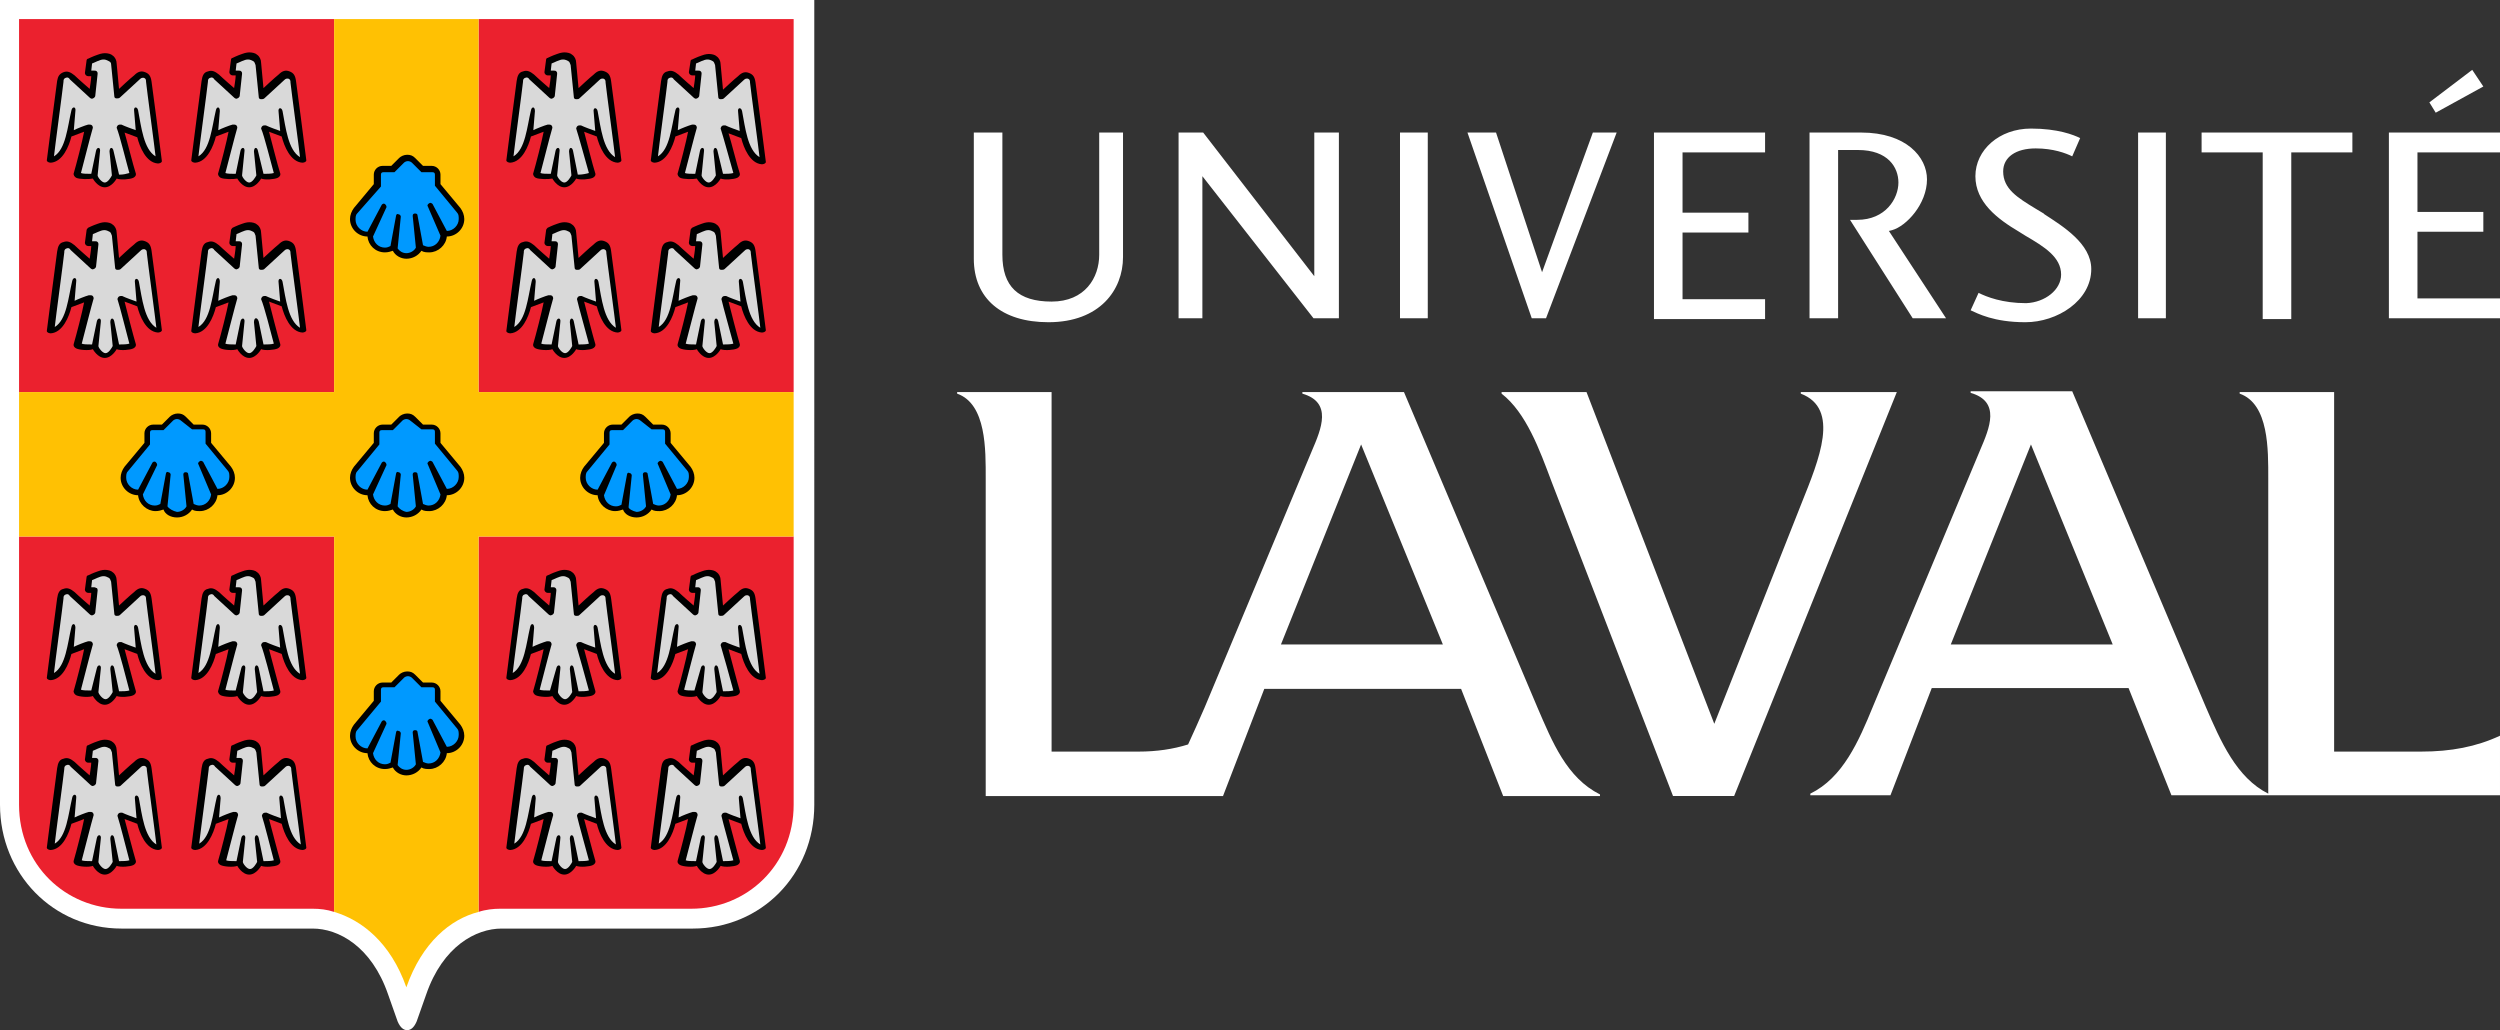 <?xml version="1.0" encoding="UTF-8"?>
<svg id="Layer_1" xmlns="http://www.w3.org/2000/svg" version="1.1" viewBox="0 0 315 129.8">
  <rect x="0" y="0" width="315" height="129.8" fill="#333333" stroke="none"/>
  <!-- Generator: Adobe Illustrator 30.0.0, SVG Export Plug-In . SVG Version: 2.1.1 Build 123)  -->
  <defs>
    <style>
      .st0 {
        fill: #09f;
      }

      .st1 {
        fill: #d9d9d9;
      }

      .st2 {
        fill: #ffc103;
      }

      .st3 {
        fill: #eb212e;
      }

      .st4 {
        fill: #fff;
      }
    </style>
  </defs>
  <path class="st4" d="M138.3,16.7h3.2v15.7c0,4.1-2.9,8.2-9.4,8.2-5.9,0-9.4-3-9.4-8v-15.9h3.6v15.4c0,4,2,5.9,6.2,5.9s6-3,6-5.9v-15.4h-.2ZM151.6,16.7h-3.1v23.4h3v-17.9l14,17.9h3.2v-23.4h-3.1v18.1l-14-18.1h0ZM179.9,16.7v23.4h-3.5v-23.4h3.5ZM184.9,16.7h3.6l5.8,17.6,6.4-17.6h3l-8.9,23.4h-1.8s-8.1-23.4-8.1-23.4ZM222.4,16.7v2.5h-10.4v7.6h8.3v2.5h-8.3v8.4h10.4v2.5h-14v-23.5h14ZM238,29.1l.4-.1c1.8-.5,4.4-3.3,4.4-6.4,0-2.8-2.6-5.9-8.3-5.9h-6.5v23.4h3.6v-21.2h2.5c3.8,0,5.1,2.2,5.1,4.1,0,2-1.6,4.7-5.2,4.7h-.9l7.9,12.4h4.2l-7.2-11h0ZM259.7,34.6c0-2.2-2.1-3.5-4.5-4.9l-.8-.5c-2.7-1.6-5.5-3.7-5.5-7s3-6,7-6c3.4,0,5.4.8,6.2,1.2-.1.2-.9,2.1-1,2.3-.8-.4-2.4-1-4.6-1-2.5,0-4.1,1.1-4.1,2.9,0,2.2,1.8,3.3,4.1,4.7l1,.6.1.1c2.3,1.5,5.9,3.7,5.9,6.9,0,4-4.3,6.7-8.3,6.7s-6-1.1-6.9-1.5c.1-.2.9-2,1-2.2,1,.5,3,1.3,6,1.3,2.4-.1,4.4-1.7,4.4-3.6ZM272.9,16.7v23.4h-3.5v-23.4h3.5ZM296.4,16.7v2.5h-7.7v21h-3.6v-21h-7.7v-2.5h19ZM304.6,19.1v7.6h8.3v2.5h-8.3v8.4h10.4v2.5h-14v-23.4h14v2.5h-10.4v-.1ZM311.5,8.8l1.4,2.1-6,3.3-.8-1.3s5.4-4.1,5.4-4.1ZM226.9,49.4v.2c5,1.9,2.3,8.3.1,13.8l-11,27.8-16.1-41.8h-10.7v.2c3.1,2.4,4.8,7.1,6.3,11.1l15.3,39.6h7.7l20.5-50.9h-12.1ZM315,92.7c-3,1.4-6.2,2-9.9,2h-11v-45.3h-11.9v.2c3.7,1.3,3.6,7.1,3.6,10.7v39.7c-4-2-6-6.6-7.9-11l-16.8-39.7h-12.8v.2c3.8,1.1,2.4,4.4,1.2,7.2l-13.5,32.3c-1.8,4.4-3.8,9-7.9,11v.2h10.1l5.2-13.5h24.8l5.4,13.5h41.4v-7.5ZM245.8,81.2l10.1-25.2,10.3,25.2h-20.4,0ZM193.7,89.1l-16.8-39.7h-12.8v.2c3.8,1.1,2.4,4.4,1.2,7.2l-13.5,32.3c-.7,1.6-1.4,3.2-2.1,4.7-1.9.6-4,.9-6.2.9h-11v-45.3h-11.9v.2c3.7,1.3,3.6,7.1,3.6,10.7v40h29.9l5.2-13.5h24.8l5.3,13.5h12.2v-.2c-4.2-2.1-6-6.6-7.9-11h0ZM161.4,81.2l10.1-25.2,10.3,25.2h-20.4ZM0,0v101.4c0,8.7,6.7,15.6,15.3,15.6h24.1c3.2,0,7.4,2.2,9.5,8.3l1.2,3.4c.3.7.7,1.1,1.2,1.1s.9-.4,1.2-1.1l1.2-3.4c2.1-6.1,6.3-8.3,9.5-8.3h24.1c8.6,0,15.3-6.8,15.3-15.6V0H0Z"/>
  <path class="st3" d="M2.4,2.4h39.7v47H2.4V2.4ZM2.4,67.6v33.8c0,7.6,5.9,13.1,12.9,13.1h24.1c.9,0,1.8.1,2.7.4v-47.3H2.4ZM60.3,2.4h39.7v47h-39.7V2.4ZM60.3,114.9c.9-.3,1.9-.4,2.7-.4h24.1c7,0,12.9-5.5,12.9-13.1v-33.8h-39.7v47.3Z"/>
  <path class="st2" d="M60.3,49.4V2.4h-18.2v47H2.4v18.2h39.7v47.3c3.4,1,7.1,3.8,9.1,9.5,2-5.7,5.6-8.6,9.1-9.5v-47.3h39.7v-18.2h-39.7Z"/>
  <path d="M17.1,21.8c.1.3-.1.5-.3.6-.4.2-1.6.3-2.1.1,0,0-.6,1.1-1.5,1.1s-1.5-1.1-1.5-1.1c-.5.1-1.7.1-2.1-.1-.2-.1-.4-.4-.3-.6.3-1,1.1-4.1,1.3-5.2l-1.6.6c-.3,1.2-1.1,3.2-2.6,3.3-.2,0-.5-.1-.5-.3.2-1.7,1.2-9.2,1.3-10,.1-.6.3-.9.8-1.1.5-.2.9,0,1.4.4.4.4,1.9,1.7,1.9,1.7,0,0,.2-1.2.2-1.6h-.4c-.2,0-.4-.2-.4-.4l.2-1.5c0-.2.1-.3.2-.3,0,0,.6-.3,1.2-.5.5-.2.9-.2.9-.2.4,0,.8.1,1,.3.3.2.5.6.5,1l.3,3.2s1.5-1.4,1.9-1.7c.5-.5.9-.6,1.4-.4.5.2.7.5.8,1.2.1.7,1.1,8.3,1.3,10,0,.2-.3.3-.5.3-1.5-.1-2.3-2.1-2.6-3.3l-1.6-.6c.3,1,1.1,4.2,1.4,5.1ZM35.3,21.8c.1.3-.1.5-.3.6-.4.2-1.6.3-2.1.1,0,0-.6,1.1-1.5,1.1s-1.5-1.1-1.5-1.1c-.5.1-1.7.1-2.1-.1-.2-.1-.4-.4-.3-.6.3-1,1.1-4.1,1.3-5.2l-1.6.6c-.3,1.2-1.1,3.2-2.6,3.3-.2,0-.5-.1-.5-.3.2-1.7,1.2-9.2,1.3-10,.1-.7.3-1.1.8-1.2.5-.2.9,0,1.4.4.4.4,1.9,1.7,1.9,1.7,0,0,.2-1.2.2-1.6h-.4c-.2,0-.4-.2-.4-.4l.2-1.5c0-.2.1-.3.2-.3,0,0,.6-.3,1.2-.5.5-.2.9-.2.9-.2.4,0,.8.1,1,.3.3.2.5.6.5,1l.3,3.2s1.5-1.4,1.9-1.7c.5-.5.9-.6,1.4-.4.5.2.7.5.8,1.2s1.1,8.3,1.3,10c0,.2-.3.3-.5.3-1.5-.1-2.3-2.1-2.6-3.3l-1.6-.6c.3,1.1,1.1,4.3,1.4,5.2ZM17.1,43.3c.1.3-.1.5-.3.6-.4.2-1.6.3-2.1.1,0,0-.6,1.1-1.5,1.1s-1.5-1.1-1.5-1.1c-.5.2-1.7.1-2.1-.1-.2-.1-.4-.3-.3-.6.3-1,1.1-4.1,1.3-5.2l-1.6.6c-.3,1.2-1.1,3.2-2.6,3.3-.2,0-.5-.1-.5-.3.2-1.7,1.2-9.2,1.3-10,.1-.7.3-1.1.8-1.2.5-.2.9,0,1.4.4.4.4,1.9,1.7,1.9,1.7,0,0,.2-1.2.2-1.6h-.4c-.2,0-.4-.2-.4-.4l.2-1.5c0-.2.1-.3.2-.4,0,0,.6-.3,1.2-.5.5-.2.9-.2.9-.2.4,0,.8.1,1,.3.3.2.5.6.5,1l.3,3.2s1.5-1.4,1.9-1.7c.5-.5.9-.6,1.4-.4s.7.5.8,1.2c.1.7,1.1,8.3,1.3,10,0,.2-.3.3-.5.3-1.5-.1-2.3-2.1-2.6-3.3l-1.6-.6c.3,1.2,1.1,4.3,1.4,5.3ZM35.3,43.3c.1.3-.1.5-.3.6-.4.2-1.6.3-2.1.1,0,0-.6,1.1-1.5,1.1s-1.5-1.1-1.5-1.1c-.5.2-1.7.1-2.1-.1-.2-.1-.4-.3-.3-.6.3-1,1.1-4.1,1.3-5.2l-1.6.6c-.3,1.2-1.1,3.2-2.6,3.3-.2,0-.5-.1-.5-.3.2-1.7,1.2-9.2,1.3-10,.1-.7.3-1.1.8-1.2.5-.2.9,0,1.4.4.4.4,1.9,1.7,1.9,1.7,0,0,.2-1.2.2-1.6h-.4c-.2,0-.4-.2-.4-.4l.2-1.5c0-.2.1-.3.2-.4,0,0,.6-.3,1.2-.5.5-.2.9-.2.9-.2.4,0,.8.1,1,.3.3.2.5.6.5,1l.3,3.2s1.5-1.4,1.9-1.7c.5-.5.9-.6,1.4-.4s.7.5.8,1.2c.1.7,1.1,8.3,1.3,10,0,.2-.3.3-.5.3-1.5-.1-2.3-2.1-2.6-3.3l-1.6-.6c.3,1.2,1.1,4.3,1.4,5.3ZM75,21.8c.1.3-.1.5-.3.6-.4.2-1.6.3-2.1.1,0,0-.6,1.1-1.5,1.1s-1.5-1.1-1.5-1.1c-.5.1-1.7.1-2.1-.1-.2-.1-.4-.4-.3-.6.3-1,1.1-4.1,1.3-5.2l-1.6.6c-.3,1.2-1.1,3.2-2.6,3.3-.2,0-.5-.1-.5-.3.2-1.7,1.2-9.2,1.3-10,.1-.7.3-1.1.8-1.2.5-.2.9,0,1.4.4.4.4,1.9,1.7,1.9,1.7,0,0,.2-1.2.2-1.6h-.4c-.2,0-.4-.2-.4-.4l.2-1.5c0-.2.1-.3.2-.3,0,0,.6-.3,1.2-.5.5-.2.9-.2.9-.2.4,0,.8.1,1,.3.3.2.5.6.5,1l.3,3.2s1.5-1.4,1.9-1.7c.5-.5.9-.6,1.4-.4.5.2.7.5.8,1.2.1.7,1.1,8.3,1.3,10,0,.2-.3.3-.5.3-1.5-.1-2.3-2.1-2.6-3.3l-1.6-.6c.3,1.1,1.1,4.3,1.4,5.2ZM93.2,21.8c.1.3-.1.5-.3.6-.4.2-1.6.3-2.1.1,0,0-.6,1.1-1.5,1.1s-1.5-1.1-1.5-1.1c-.5.1-1.7.1-2.1-.1-.2-.1-.4-.4-.3-.6.3-1,1.1-4.1,1.3-5.2l-1.6.6c-.3,1.2-1.1,3.2-2.6,3.3-.2,0-.5-.1-.5-.3.2-1.7,1.2-9.2,1.3-10,.1-.7.3-1.1.8-1.2.5-.2.9,0,1.4.4.4.4,1.9,1.7,1.9,1.7,0,0,.2-1.2.2-1.6h-.4c-.2,0-.4-.2-.4-.4l.2-1.3c0-.2.1-.3.2-.3,0,0,.6-.3,1.2-.5.5-.2.9-.2.9-.2.4,0,.8.1,1,.3.3.2.5.6.5,1l.3,3.2s1.5-1.4,1.9-1.7c.5-.5.9-.6,1.4-.4.5.2.7.5.8,1.2.1.7,1.1,8.3,1.3,10,0,.2-.3.3-.5.3-1.5-.1-2.3-2.1-2.6-3.3l-1.6-.6c.3.9,1.1,4.1,1.4,5h0ZM75,43.3c.1.3-.1.5-.3.6-.4.2-1.6.3-2.1.1,0,0-.6,1.1-1.5,1.1s-1.5-1.1-1.5-1.1c-.5.2-1.7.1-2.1-.1-.2-.1-.4-.3-.3-.6.3-1,1.1-4.1,1.3-5.2l-1.6.6c-.3,1.2-1.1,3.2-2.6,3.3-.2,0-.5-.1-.5-.3.2-1.7,1.2-9.2,1.3-10,.1-.7.3-1.1.8-1.2.5-.2.9,0,1.4.4.4.4,1.9,1.7,1.9,1.7,0,0,.2-1.2.2-1.6h-.4c-.2,0-.4-.2-.4-.4l.2-1.5c0-.2.1-.3.2-.4,0,0,.6-.3,1.2-.5.5-.2.9-.2.9-.2.4,0,.8.1,1,.3.3.2.5.6.5,1l.3,3.2s1.5-1.4,1.9-1.7c.5-.5.9-.6,1.4-.4s.7.5.8,1.2c.1.7,1.1,8.3,1.3,10,0,.2-.3.3-.5.3-1.5-.1-2.3-2.1-2.6-3.3l-1.6-.6c.3,1.2,1.1,4.3,1.4,5.3ZM93.2,43.3c.1.3-.1.5-.3.6-.4.2-1.6.3-2.1.1,0,0-.6,1.1-1.5,1.1s-1.5-1.1-1.5-1.1c-.5.2-1.7.1-2.1-.1-.2-.1-.4-.3-.3-.6.3-1,1.1-4.1,1.3-5.2l-1.6.6c-.3,1.2-1.1,3.2-2.6,3.3-.2,0-.5-.1-.5-.3.2-1.7,1.2-9.2,1.3-10,.1-.7.3-1.1.8-1.2.5-.2.9,0,1.4.4.4.4,1.9,1.7,1.9,1.7,0,0,.2-1.2.2-1.6h-.4c-.2,0-.4-.2-.4-.4l.2-1.5c0-.2.1-.3.2-.4,0,0,.6-.3,1.2-.5.5-.2.9-.2.9-.2.4,0,.8.1,1,.3.3.2.5.6.5,1l.3,3.2s1.5-1.4,1.9-1.7c.5-.5.9-.6,1.4-.4s.7.5.8,1.2c.1.7,1.1,8.3,1.3,10,0,.2-.3.3-.5.3-1.5-.1-2.3-2.1-2.6-3.3l-1.6-.6c.3,1.2,1.1,4.3,1.4,5.3h0ZM17.1,87c.1.3-.1.5-.3.6-.4.2-1.6.3-2.1.1,0,0-.6,1.1-1.5,1.1s-1.5-1.1-1.5-1.1c-.5.2-1.7.1-2.1-.1-.2-.1-.4-.4-.3-.6.3-1,1.1-4.1,1.3-5.2l-1.6.6c-.3,1.2-1.1,3.2-2.6,3.3-.2,0-.5-.1-.5-.3.2-1.7,1.2-9.2,1.3-10,.1-.7.3-1.1.8-1.2.5-.2.9,0,1.4.4.4.4,1.9,1.7,1.9,1.7,0,0,.2-1.2.2-1.6h-.4c-.2,0-.4-.2-.4-.4l.2-1.5c0-.2.1-.3.2-.3,0,0,.6-.3,1.2-.5.5-.2.9-.2.9-.2.4,0,.8.1,1,.3.3.2.5.6.5,1l.3,3.2s1.5-1.4,1.9-1.7c.5-.5.9-.6,1.4-.4s.7.5.8,1.2c.1.7,1.1,8.3,1.3,10,0,.2-.3.3-.5.3-1.5-.1-2.3-2.1-2.6-3.3l-1.6-.6c.3,1.1,1.1,4.2,1.4,5.2ZM35.3,87c.1.3-.1.5-.3.6-.4.2-1.6.3-2.1.1,0,0-.6,1.1-1.5,1.1s-1.5-1.1-1.5-1.1c-.5.2-1.7.1-2.1-.1-.2-.1-.4-.4-.3-.6.3-1,1.1-4.1,1.3-5.2l-1.6.6c-.3,1.2-1.1,3.2-2.6,3.3-.2,0-.5-.1-.5-.3.2-1.7,1.2-9.2,1.3-10,.1-.7.3-1.1.8-1.2.5-.2.9,0,1.4.4.4.4,1.9,1.7,1.9,1.7,0,0,.2-1.2.2-1.6h-.4c-.2,0-.4-.2-.4-.4l.2-1.5c0-.2.1-.3.2-.3,0,0,.6-.3,1.2-.5.5-.2.9-.2.9-.2.4,0,.8.1,1,.3.3.2.5.6.5,1l.3,3.2s1.5-1.4,1.9-1.7c.5-.5.9-.6,1.4-.4s.7.5.8,1.2,1.1,8.3,1.3,10c0,.2-.3.3-.5.3-1.5-.1-2.3-2.1-2.6-3.3l-1.6-.6c.3,1.1,1.1,4.2,1.4,5.2ZM17.1,108.4c.1.3-.1.5-.3.6-.4.2-1.6.3-2.1.1,0,0-.6,1.1-1.5,1.1s-1.5-1.1-1.5-1.1c-.5.2-1.7.1-2.1-.1-.2-.1-.4-.3-.3-.6.3-1,1.1-4.1,1.3-5.2l-1.6.6c-.3,1.2-1.1,3.2-2.6,3.3-.2,0-.5-.1-.5-.3.2-1.7,1.2-9.2,1.3-10,.1-.7.3-1.1.8-1.2.5-.2.9,0,1.4.4.4.4,1.9,1.7,1.9,1.7,0,0,.2-1.2.2-1.6h-.4c-.2,0-.4-.2-.4-.4l.2-1.5c0-.2.1-.3.2-.3,0,0,.6-.3,1.2-.5.5-.2.9-.2.9-.2.4,0,.8.1,1,.3.3.2.5.6.5,1l.3,3.2s1.5-1.4,1.9-1.7c.5-.5.9-.6,1.4-.4s.7.5.8,1.2c.1.7,1.1,8.3,1.3,10,0,.2-.3.3-.5.3-1.5-.1-2.3-2.1-2.6-3.3l-1.6-.6c.3,1.1,1.1,4.2,1.4,5.2ZM35.3,108.4c.1.3-.1.5-.3.6-.4.2-1.6.3-2.1.1,0,0-.6,1.1-1.5,1.1s-1.5-1.1-1.5-1.1c-.5.2-1.7.1-2.1-.1-.2-.1-.4-.3-.3-.6.3-1,1.1-4.1,1.3-5.2l-1.6.6c-.3,1.2-1.1,3.2-2.6,3.3-.2,0-.5-.1-.5-.3.2-1.7,1.2-9.2,1.3-10,.1-.7.3-1.1.8-1.2.5-.2.9,0,1.4.4.4.4,1.9,1.7,1.9,1.7,0,0,.2-1.2.2-1.6h-.4c-.2,0-.4-.2-.4-.4l.2-1.5c0-.2.1-.3.2-.3,0,0,.6-.3,1.2-.5.5-.2.9-.2.9-.2.4,0,.8.1,1,.3.3.2.5.6.5,1l.3,3.2s1.5-1.4,1.9-1.7c.5-.5.9-.6,1.4-.4s.7.5.8,1.2,1.1,8.3,1.3,10c0,.2-.3.3-.5.3-1.5-.1-2.3-2.1-2.6-3.3l-1.6-.6c.3,1.1,1.1,4.2,1.4,5.2ZM75,87c.1.3-.1.5-.3.6-.4.2-1.6.3-2.1.1,0,0-.6,1.1-1.5,1.1s-1.5-1.1-1.5-1.1c-.5.2-1.7.1-2.1-.1-.2-.1-.4-.4-.3-.6.3-1,1.1-4.1,1.3-5.2l-1.6.6c-.3,1.2-1.1,3.2-2.6,3.3-.2,0-.5-.1-.5-.3.2-1.7,1.2-9.2,1.3-10,.1-.7.3-1.1.8-1.2.5-.2.9,0,1.4.4.4.4,1.9,1.7,1.9,1.7,0,0,.2-1.2.2-1.6h-.4c-.2,0-.4-.2-.4-.4l.2-1.5c0-.2.1-.3.2-.3,0,0,.6-.3,1.2-.5.5-.2.9-.2.9-.2.4,0,.8.1,1,.3.3.2.5.6.5,1l.3,3.2s1.5-1.4,1.9-1.7c.5-.5.9-.6,1.4-.4s.7.5.8,1.2c.1.7,1.1,8.3,1.3,10,0,.2-.3.3-.5.3-1.5-.1-2.3-2.1-2.6-3.3l-1.6-.6c.3,1.1,1.1,4.2,1.4,5.2ZM93.2,87c.1.3-.1.5-.3.6-.4.2-1.6.3-2.1.1,0,0-.6,1.1-1.5,1.1s-1.5-1.1-1.5-1.1c-.5.2-1.7.1-2.1-.1-.2-.1-.4-.4-.3-.6.3-1,1.1-4.1,1.3-5.2l-1.6.6c-.3,1.2-1.1,3.2-2.6,3.3-.2,0-.5-.1-.5-.3.2-1.7,1.2-9.2,1.3-10,.1-.7.3-1.1.8-1.2.5-.2.9,0,1.4.4.4.4,1.9,1.7,1.9,1.7,0,0,.2-1.2.2-1.6h-.4c-.2,0-.4-.2-.4-.4l.2-1.5c0-.2.1-.3.2-.3,0,0,.6-.3,1.2-.5.5-.2.9-.2.9-.2.4,0,.8.1,1,.3.3.2.5.6.5,1l.3,3.2s1.5-1.4,1.9-1.7c.5-.5.9-.6,1.4-.4s.7.5.8,1.2c.1.7,1.1,8.3,1.3,10,0,.2-.3.3-.5.3-1.5-.1-2.3-2.1-2.6-3.3l-1.6-.6c.3,1.1,1.1,4.2,1.4,5.2h0ZM75,108.4c.1.3-.1.5-.3.6-.4.2-1.6.3-2.1.1,0,0-.6,1.1-1.5,1.1s-1.5-1.1-1.5-1.1c-.5.2-1.7.1-2.1-.1-.2-.1-.4-.3-.3-.6.3-1,1.1-4.1,1.3-5.2l-1.6.6c-.3,1.2-1.1,3.2-2.6,3.3-.2,0-.5-.1-.5-.3.2-1.7,1.2-9.2,1.3-10,.1-.7.3-1.1.8-1.2.5-.2.9,0,1.4.4.4.4,1.9,1.7,1.9,1.7,0,0,.2-1.2.2-1.6h-.4c-.2,0-.4-.2-.4-.4l.2-1.5c0-.2.1-.3.2-.3,0,0,.6-.3,1.2-.5.5-.2.9-.2.9-.2.4,0,.8.1,1,.3.3.2.5.6.5,1l.3,3.2s1.5-1.4,1.9-1.7c.5-.5.9-.6,1.4-.4s.7.5.8,1.2c.1.7,1.1,8.3,1.3,10,0,.2-.3.3-.5.3-1.5-.1-2.3-2.1-2.6-3.3l-1.6-.6c.3,1.1,1.1,4.2,1.4,5.2ZM93.2,108.4c.1.3-.1.5-.3.6-.4.2-1.6.3-2.1.1,0,0-.6,1.1-1.5,1.1s-1.5-1.1-1.5-1.1c-.5.2-1.7.1-2.1-.1-.2-.1-.4-.3-.3-.6.3-1,1.1-4.1,1.3-5.2l-1.6.6c-.3,1.2-1.1,3.2-2.6,3.3-.2,0-.5-.1-.5-.3.2-1.7,1.2-9.2,1.3-10,.1-.7.3-1.1.8-1.2.5-.2.9,0,1.4.4.4.4,1.9,1.7,1.9,1.7,0,0,.2-1.2.2-1.6h-.4c-.2,0-.4-.2-.4-.4l.2-1.5c0-.2.1-.3.2-.3,0,0,.6-.3,1.2-.5.5-.2.9-.2.9-.2.4,0,.8.1,1,.3.3.2.5.6.5,1l.3,3.2s1.5-1.4,1.9-1.7c.5-.5.9-.6,1.4-.4s.7.5.8,1.2c.1.7,1.1,8.3,1.3,10,0,.2-.3.3-.5.3-1.5-.1-2.3-2.1-2.6-3.3l-1.6-.6c.3,1.1,1.1,4.2,1.4,5.2h0ZM51.2,32.6c.8,0,1.5-.4,1.9-1,.3.2.7.2,1,.2,1.1,0,2.1-.9,2.2-2,1.2,0,2.2-1,2.2-2.2,0-.5-.2-1-.5-1.4l-2.5-3v-1.2c0-.6-.5-1.1-1.1-1.1h-1.1l-1-1c-.3-.3-.6-.4-1-.4s-.8.2-1,.4l-1,1h-1.1c-.6,0-1.1.5-1.1,1.1v1.2l-2.5,3c-.3.4-.5.9-.5,1.4,0,1.2,1,2.2,2.2,2.2.1,1.1,1,2,2.2,2,.4,0,.7-.1,1-.2.3.6,1,1,1.7,1h0ZM51.2,65.2c.8,0,1.5-.4,1.9-1,.3.2.7.2,1,.2,1.1,0,2.1-.9,2.2-2,1.2,0,2.2-1,2.2-2.2,0-.5-.2-1-.5-1.4l-2.5-3v-1.2c0-.6-.5-1.1-1.1-1.1h-1.1l-1-1c-.3-.3-.6-.4-1-.4s-.8.2-1,.4l-1,1h-1.1c-.6,0-1.1.5-1.1,1.1v1.2l-2.5,3c-.3.4-.5.9-.5,1.4,0,1.2,1,2.2,2.2,2.2.1,1.1,1,2,2.2,2,.4,0,.7-.1,1-.2.3.6,1,1,1.7,1h0ZM22.3,65.2c.8,0,1.5-.4,1.9-1,.3.2.7.2,1,.2,1.1,0,2.1-.9,2.2-2,1.2,0,2.2-1,2.2-2.2,0-.5-.2-1-.5-1.4l-2.5-3v-1.2c0-.6-.5-1.1-1.1-1.1h-1.1l-1-1c-.3-.3-.6-.4-1-.4s-.8.2-1,.4l-1,1h-1.1c-.6,0-1.1.5-1.1,1.1v1.2l-2.5,3c-.3.4-.5.9-.5,1.4,0,1.2,1,2.2,2.2,2.2.1,1.1,1.1,2,2.2,2,.4,0,.7-.1,1-.2.2.6.9,1,1.7,1ZM80.2,65.2c.8,0,1.5-.4,1.9-1,.3.2.7.2,1,.2,1.1,0,2.1-.9,2.2-2,1.2,0,2.2-1,2.2-2.2,0-.5-.2-1-.5-1.4l-2.5-3v-1.2c0-.6-.5-1.1-1.1-1.1h-1.1l-1-1c-.3-.3-.6-.4-1-.4s-.8.2-1,.4l-1,1h-1.1c-.6,0-1.1.5-1.1,1.1v1.2l-2.5,3c-.3.4-.5.9-.5,1.4,0,1.2,1,2.2,2.2,2.2.1,1.1,1.1,2,2.2,2,.4,0,.7-.1,1-.2.2.6.9,1,1.7,1ZM51.2,97.7c.8,0,1.5-.4,1.9-1,.3.2.7.2,1,.2,1.1,0,2.1-.9,2.2-2,1.2,0,2.2-1,2.2-2.2,0-.5-.2-1-.5-1.4l-2.5-3v-1.2c0-.6-.5-1.1-1.1-1.1h-1.1l-1-1c-.3-.3-.6-.4-1-.4s-.8.2-1,.4l-1,1h-1.1c-.6,0-1.1.5-1.1,1.1v1.2l-2.5,3c-.3.4-.5.9-.5,1.4,0,1.2,1,2.2,2.2,2.2.1,1.1,1,2,2.2,2,.4,0,.7-.1,1-.2.3.6,1,1,1.7,1h0Z"/>
  <path class="st0" d="M51.2,31.9c.5,0,1-.3,1.2-.7l-.4-4c0-.2.1-.3.3-.3s.3.1.3.2l.7,3.8c.2.1.5.2.7.2.8,0,1.4-.6,1.5-1.4l-1.6-3.7c-.1-.1,0-.3.2-.4.1-.1.3,0,.4.1l1.8,3.4c.8,0,1.5-.7,1.5-1.5,0-.3,0-.6-.2-.8l-2.8-3.4v-1.4c0-.2-.1-.3-.3-.3h-1.4l-1.2-1.2c-.1-.1-.3-.2-.5-.2s-.4.1-.5.2l-1.2,1.2h-1.4c-.2,0-.3.1-.3.3v1.5l-3,3.4c-.2.2-.2.5-.2.8,0,.8.7,1.5,1.5,1.5l1.8-3.4c.1-.1.2-.2.4-.1.1.1.2.2.2.4l-1.7,3.7c.1.8.7,1.4,1.5,1.4.3,0,.5-.1.7-.2l.7-3.8c0-.2.2-.3.3-.2.2,0,.3.2.3.3l-.4,4c.2.3.6.6,1.1.6ZM51.2,64.5c.5,0,1-.3,1.2-.7l-.4-4c0-.2.1-.3.3-.3s.3.1.3.2l.7,3.8c.2.1.5.2.7.2.8,0,1.4-.6,1.5-1.4l-1.6-3.8c-.1-.1,0-.3.2-.4.1-.1.3,0,.4.1l1.8,3.4c.8,0,1.5-.7,1.5-1.5,0-.3,0-.6-.2-.8l-2.8-3.4v-1.5c0-.2-.1-.3-.3-.3h-1.4l-1.4-1.1c-.1-.1-.3-.2-.5-.2s-.4.1-.5.2l-1.2,1.2h-1.4c-.2,0-.3.1-.3.3v1.5l-2.8,3.4c-.2.2-.2.5-.2.8,0,.8.7,1.5,1.5,1.5l1.8-3.4c.1-.1.2-.2.4-.1.1.1.2.2.2.4l-1.7,3.7c.1.8.7,1.4,1.5,1.4.3,0,.5-.1.7-.2l.7-3.8c0-.2.2-.3.3-.2.2,0,.3.2.3.3l-.4,4c.2.3.6.6,1.1.7ZM22.3,64.5c.5,0,1-.3,1.2-.7l-.4-4c0-.2.1-.3.3-.3s.3.1.3.2l.7,3.8c.2.1.5.2.7.2.8,0,1.4-.6,1.5-1.4l-1.6-3.8c-.1-.1,0-.3.2-.4.1-.1.3,0,.4.1l1.8,3.4c.8,0,1.5-.7,1.5-1.5,0-.3,0-.6-.2-.8l-2.8-3.4v-1.5c0-.2-.1-.3-.3-.3h-1.4l-1.4-1.1c-.1-.1-.3-.2-.5-.2s-.4.1-.5.2l-1.2,1.2h-1.4c-.2,0-.3.1-.3.3v1.5l-2.8,3.4c-.2.2-.2.5-.2.8,0,.8.7,1.5,1.5,1.5l1.8-3.4c.1-.1.2-.2.4-.1.1.1.2.2.2.4l-1.8,3.7c.1.8.7,1.4,1.5,1.4.3,0,.5-.1.7-.2l.7-3.8c0-.2.2-.3.3-.2.2,0,.3.2.3.3l-.4,4c.2.3.7.6,1.2.7ZM80.2,64.5c.5,0,1-.3,1.2-.7l-.4-4c0-.2.1-.3.3-.3s.3.1.3.2l.7,3.8c.2.1.5.2.7.2.8,0,1.4-.6,1.5-1.4l-1.6-3.8c-.1-.1,0-.3.2-.4.1-.1.3,0,.4.1l1.8,3.4c.8,0,1.5-.7,1.5-1.5,0-.3,0-.6-.2-.8l-2.8-3.4v-1.5c0-.2-.1-.3-.3-.3h-1.4l-1.4-1.1c-.1-.1-.3-.2-.5-.2s-.4.1-.5.2l-1.2,1.2h-1.4c-.2,0-.3.1-.3.3v1.5l-2.8,3.4c-.2.2-.2.5-.2.8,0,.8.7,1.5,1.5,1.5l1.8-3.4c.1-.1.2-.2.4-.1.1.1.2.2.2.4l-1.6,3.8c.1.8.7,1.4,1.5,1.4.3,0,.5-.1.7-.2l.7-3.8c0-.2.2-.3.3-.2.2,0,.3.2.3.3l-.4,4c0,.2.5.5,1,.6ZM51.2,97c.5,0,1-.3,1.2-.7l-.4-4c0-.2.1-.3.3-.3s.3.1.3.2l.7,3.8c.2.1.5.2.7.2.8,0,1.4-.6,1.5-1.4l-1.6-3.8c-.1-.1,0-.3.2-.4.1-.1.3,0,.4.1l1.8,3.4c.8,0,1.5-.7,1.5-1.5,0-.3,0-.6-.2-.8l-2.8-3.4v-1.5c0-.2-.1-.3-.3-.3h-1.4l-1.2-1.2c-.1-.1-.3-.2-.5-.2s-.4.1-.5.2l-1.2,1.2h-1.4c-.2,0-.3.1-.3.3v1.5l-3,3.6c-.2.2-.2.5-.2.8,0,.8.7,1.5,1.5,1.5l1.8-3.4c.1-.1.2-.2.4-.1.1.1.2.2.2.4l-1.7,3.7c.1.8.7,1.4,1.5,1.4.3,0,.5-.1.7-.2l.7-3.8c0-.2.2-.3.3-.2.2,0,.3.2.3.3l-.4,4c.2.3.6.6,1.1.6Z"/>
  <path class="st1" d="M16.3,21.8c-.3.1-.8.2-1.1.2h-.2l-.7-3c-.1-.5-.5-.5-.5.1l.3,3c-.1.2-.5.9-.9.9s-.9-.7-.9-.9l.3-3c.1-.6-.4-.6-.5-.1l-.6,2.9h-.2c-.3,0-.9,0-1.1-.1.4-1.5,1.2-4.7,1.5-5.7,0-.2-.1-.4-.4-.4h-.2c-.4.1-1.4.5-1.8.7l.2-2.4c.1-.6-.4-.6-.5-.1-.5,2.1-.7,4.9-2.2,5.8.1-1,1.1-8.4,1.2-9.4,0-.2,0-.4.3-.5.2-.1.4,0,.5.2l2.5,2.3c.1.1.3.2.4.1.1,0,.3-.2.3-.3l.3-2.8c0-.1,0-.2-.1-.3s-.2-.1-.3-.1h-.4l.1-.9c.3-.1,1-.5,1.4-.5h.1c.2,0,.4.1.6.2.2.1.3.2.3.4l.4,4c0,.2.1.3.3.3.1,0,.3,0,.4-.1l2.5-2.3c.2-.2.3-.2.5-.2.3.1.3.3.3.5.1,1,1.1,8.4,1.2,9.4-1.5-.9-1.8-3.7-2.2-5.8-.1-.5-.6-.5-.5.1l.2,2.4c-.3-.1-1.4-.5-1.8-.7h-.2c-.3,0-.4.3-.4.4.4,1,1.2,4.3,1.6,5.7ZM34.5,21.8c-.3.1-.9.1-1.1.1h-.2l-.7-2.9c-.1-.5-.5-.5-.5.1l.3,3c-.1.2-.5.9-.9.9s-.9-.7-.9-.9l.3-3c.1-.6-.4-.6-.5-.1l-.6,2.9h-.2c-.3,0-.9,0-1.1-.1.4-1.5,1.2-4.7,1.5-5.7,0-.2-.1-.4-.4-.4h-.2c-.4.1-1.4.5-1.8.7l.2-2.4c0-.6-.4-.6-.5-.1-.5,2.1-.7,4.9-2.2,5.8.1-1,1.1-8.4,1.2-9.4,0-.2,0-.4.3-.5.2-.1.4,0,.5.2l2.5,2.3c.1.1.3.2.4.1.1,0,.3-.2.3-.3l.3-2.8c0-.1,0-.2-.1-.3s-.2-.1-.3-.1h-.4l.1-.9c.3-.1,1-.5,1.4-.5h.1c.2,0,.4.1.6.2s.2.3.3.5l.4,4c0,.2.1.3.3.3.1,0,.3,0,.4-.1l2.5-2.3c.2-.2.3-.2.5-.2.3.1.3.3.3.5.1,1,1.1,8.4,1.2,9.4-1.5-.9-1.8-3.7-2.2-5.8-.1-.5-.6-.5-.5.1l.2,2.4c-.3-.1-1.4-.5-1.8-.7h-.2c-.3,0-.4.3-.4.4.4.9,1.2,4.2,1.6,5.6ZM16.3,43.3c-.3.1-.9.1-1.1.1h-.2l-.6-2.9c-.1-.5-.5-.5-.5.1l.3,3c-.1.2-.5.9-.9.9s-.9-.7-.9-.9l.3-3c.1-.6-.4-.6-.5-.1l-.6,2.9h-.2c-.3,0-.9,0-1.1-.1.4-1.5,1.2-4.7,1.5-5.7,0-.2-.1-.4-.4-.4h-.2c-.4.1-1.4.5-1.8.7l.2-2.4c.1-.6-.4-.6-.5-.1-.5,2.1-.7,4.9-2.2,5.8.1-1,1.1-8.4,1.2-9.4,0-.2,0-.4.3-.5.2-.1.4,0,.5.2l2.5,2.3c.1.1.3.2.4.1.1,0,.3-.2.3-.3l.3-2.8c0-.1,0-.2-.1-.3-.1-.1-.2-.1-.3-.1h-.4l.1-.9c.3-.1,1-.5,1.4-.5h.1c.2,0,.4.1.6.2.2.1.2.3.3.5l.4,4c0,.2.1.3.3.3.1,0,.3,0,.4-.1l2.5-2.3c.2-.2.3-.2.5-.2.3.1.3.3.3.5.1,1,1.1,8.4,1.2,9.4-1.5-.9-1.8-3.7-2.2-5.8-.1-.5-.6-.5-.5.1l.2,2.4c-.3-.1-1.4-.5-1.8-.7h-.2c-.3,0-.4.3-.4.4.3.9,1.1,4.1,1.5,5.6ZM34.5,43.3c-.3.1-.9.1-1.1.1h-.2l-.6-2.9c-.2-.6-.6-.5-.6.1l.3,3c-.1.2-.5.9-.9.9s-.9-.7-.9-.9l.3-3c.1-.6-.4-.6-.5-.1l-.6,2.9h-.2c-.3,0-.9,0-1.1-.1.4-1.5,1.2-4.7,1.5-5.7,0-.2-.1-.4-.4-.4h-.2c-.4.1-1.4.5-1.8.7l.2-2.4c0-.6-.4-.6-.5-.1-.5,2.1-.7,4.9-2.2,5.8.1-1,1.1-8.4,1.2-9.4,0-.2,0-.4.3-.5.2-.1.4,0,.5.2l2.5,2.3c.1.1.3.2.4.1.1,0,.3-.2.3-.3l.3-2.8c0-.1,0-.2-.1-.3-.1-.1-.2-.1-.3-.1h-.4l.1-.9c.3-.1,1-.5,1.4-.5h.1c.2,0,.4.1.6.2s.2.3.3.5l.4,4c0,.2.1.3.3.3.1,0,.3,0,.4-.1l2.5-2.3c.2-.2.3-.2.5-.2.3.1.3.3.3.5.1,1,1.1,8.4,1.2,9.4-1.5-.9-1.8-3.7-2.2-5.8-.1-.5-.6-.5-.5.1l.2,2.4c-.3-.1-1.4-.5-1.8-.7h-.2c-.3,0-.4.3-.4.4.4.9,1.2,4.1,1.6,5.6ZM74.2,21.8c-.3.1-.9.2-1.2.2h-.2l-.6-3c-.1-.5-.5-.5-.5.1l.3,3c-.1.2-.5.9-.9.9s-.9-.7-.9-.9l.3-3c.1-.6-.4-.6-.5-.1l-.6,2.9h-.2c-.3,0-.9,0-1.1-.1.4-1.5,1.2-4.7,1.5-5.7,0-.2-.1-.4-.4-.4h-.2c-.4.1-1.4.5-1.8.7l.2-2.4c0-.6-.4-.6-.5-.1-.5,2.1-.7,4.9-2.2,5.8.1-1,1.1-8.4,1.2-9.4,0-.2,0-.4.3-.5.2-.1.4,0,.5.2l2.5,2.3c.1.1.3.2.4.1.1,0,.3-.2.3-.3l.3-2.8c0-.1,0-.2-.1-.3s-.2-.1-.3-.1h-.4l.1-.9c.3-.1,1-.5,1.4-.5h.1c.2,0,.4.1.6.2s.2.3.3.5l.4,4c0,.2.1.3.3.3s.3,0,.4-.1l2.5-2.3c.2-.2.3-.2.5-.2.3.1.3.3.3.5.1,1,1.1,8.4,1.2,9.4-1.5-.9-1.8-3.7-2.2-5.8-.1-.5-.6-.5-.5.1l.2,2.4c-.3-.1-1.4-.5-1.8-.7h-.2c-.3,0-.4.3-.4.4.3.9,1.2,4.2,1.6,5.6ZM92.4,21.8c-.3.1-.9.1-1.1.1h-.2l-.7-2.9c-.1-.5-.5-.5-.5.1l.3,3c-.1.2-.5.9-.9.9s-.9-.7-.9-.9l.3-3c.1-.6-.4-.6-.5-.1l-.6,2.9h-.2c-.3,0-.9,0-1.1-.1.4-1.5,1.2-4.7,1.5-5.7,0-.2-.1-.4-.4-.4h-.2c-.4.1-1.4.5-1.8.7l.2-2.4c.1-.6-.4-.6-.5-.1-.5,2.1-.7,4.9-2.2,5.8.1-1,1.1-8.4,1.2-9.4,0-.2,0-.4.3-.5.2-.1.4,0,.5.2l2.5,2.3c.1.1.3.2.4.1.1,0,.3-.2.3-.3l.3-2.8c0-.1,0-.2-.1-.3s-.2-.1-.3-.1h-.4l.1-.9c.3-.1,1-.5,1.4-.5h.1c.2,0,.4.1.6.2s.2.3.3.5l.4,4c0,.2.1.3.3.3.1,0,.3,0,.4-.1l2.5-2.3c.2-.2.3-.2.5-.2.3.1.3.3.3.5.1,1,1.1,8.4,1.2,9.4-1.5-.9-1.8-3.7-2.2-5.8-.1-.5-.6-.5-.5.1l.2,2.4c-.3-.1-1.4-.5-1.8-.7h-.2c-.3,0-.4.3-.4.4.3.9,1.2,4.2,1.6,5.6h0ZM74.2,43.3c-.3.1-.9.1-1.1.1h-.2l-.6-2.9c-.1-.5-.5-.5-.5.1l.3,3c-.1.2-.5.9-.9.9s-.9-.7-.9-.9l.3-3c.1-.6-.4-.6-.5-.1l-.6,2.9h-.2c-.3,0-.9,0-1.1-.1.4-1.5,1.2-4.7,1.5-5.7,0-.2-.1-.4-.4-.4h-.2c-.4.1-1.4.5-1.8.7l.2-2.4c0-.6-.4-.6-.5-.1-.5,2.1-.7,4.9-2.2,5.8.1-1,1.1-8.4,1.2-9.4,0-.2,0-.4.3-.5.2-.1.4,0,.5.2l2.5,2.3c.1.1.3.2.4.1.1,0,.3-.2.3-.3l.3-2.8c0-.1,0-.2-.1-.3-.1-.1-.2-.1-.3-.1h-.4l.1-.9c.3-.1,1-.5,1.4-.5h.1c.2,0,.4.1.6.2s.2.3.3.5l.4,4c0,.2.1.3.3.3s.3,0,.4-.1l2.5-2.3c.2-.2.3-.2.5-.2.3.1.3.3.3.5.1,1,1.1,8.4,1.2,9.4-1.5-.9-1.8-3.7-2.2-5.8-.1-.5-.6-.5-.5.1l.2,2.4c-.3-.1-1.4-.5-1.8-.7h-.2c-.3,0-.4.3-.4.4.2.9,1.1,4.1,1.5,5.6h0ZM92.4,43.3c-.3.1-.9.1-1.1.1h-.2l-.6-2.9c-.1-.5-.5-.5-.5.1l.3,3c-.1.2-.5.9-.9.9s-.9-.7-.9-.9l.3-3c.1-.6-.4-.6-.5-.1l-.6,2.9h-.2c-.3,0-.9,0-1.1-.1.4-1.5,1.2-4.7,1.5-5.7,0-.2-.1-.4-.4-.4h-.2c-.4.1-1.4.5-1.8.7l.2-2.4c.1-.6-.4-.6-.5-.1-.5,2.1-.7,4.9-2.2,5.8.1-1,1.1-8.4,1.2-9.4,0-.2,0-.4.3-.5.2-.1.4,0,.5.2l2.5,2.3c.1.1.3.2.4.1.1,0,.3-.2.3-.3l.3-2.8c0-.1,0-.2-.1-.3-.1-.1-.2-.1-.3-.1h-.4l.1-.9c.3-.1,1-.5,1.4-.5h.1c.2,0,.4.1.6.2s.2.3.3.5l.4,4c0,.2.1.3.3.3.1,0,.3,0,.4-.1l2.5-2.3c.2-.2.3-.2.5-.2.3.1.3.3.3.5.1,1,1.1,8.4,1.2,9.4-1.5-.9-1.8-3.7-2.2-5.8-.1-.5-.6-.5-.5.1l.2,2.4c-.3-.1-1.4-.5-1.8-.7h-.2c-.3,0-.4.3-.4.4.2.9,1.1,4.1,1.5,5.6h0ZM16.3,87c-.3.1-.9.1-1.1.1h-.2l-.6-2.9c-.1-.5-.5-.5-.5.1l.3,2.9c-.1.2-.5.9-.9.9s-.9-.7-.9-.9l.3-2.9c.1-.6-.4-.6-.5-.1l-.7,2.8h-.2c-.3,0-.9,0-1.1-.1.4-1.5,1.2-4.7,1.5-5.7,0-.2-.1-.4-.4-.4h-.2c-.4.1-1.4.5-1.8.7l.2-2.4c0-.6-.4-.6-.5-.1-.5,2.1-.7,4.9-2.2,5.8.1-1,1.1-8.4,1.2-9.4,0-.2,0-.4.3-.5.2-.1.4,0,.5.2l2.5,2.3c.1.1.3.2.4.1.1,0,.3-.2.3-.3l.3-2.8c0-.1,0-.2-.1-.3-.1,0-.2-.1-.3-.1h-.4l.1-.9c.3-.1,1-.5,1.4-.5h.1c.2,0,.4.1.6.2.2.1.2.3.3.5l.4,4c0,.2.1.3.3.3.1,0,.3,0,.4-.1l2.5-2.3c.2-.2.3-.2.5-.2.3.1.3.3.3.5.1,1,1.1,8.4,1.2,9.4-1.5-.9-1.8-3.7-2.2-5.8-.1-.5-.6-.5-.5.1l.2,2.4c-.3-.1-1.4-.5-1.8-.7h-.2c-.3,0-.4.3-.4.4.4,1,1.2,4.2,1.6,5.7ZM34.5,87c-.3.1-.9.1-1.1.1h-.2l-.6-2.9c-.1-.5-.5-.5-.5.1l.3,2.9c-.1.2-.5.9-.9.9s-.9-.7-.9-.9l.3-2.9c.1-.6-.4-.6-.5-.1l-.7,2.8h-.2c-.3,0-.9,0-1.1-.1.4-1.5,1.2-4.7,1.5-5.7,0-.2-.1-.4-.4-.4h-.2c-.4.1-1.4.5-1.8.7l.2-2.4c0-.6-.4-.6-.5-.1-.5,2.1-.7,4.9-2.2,5.8.1-1,1.1-8.4,1.2-9.4,0-.2,0-.4.3-.5.2-.1.4,0,.5.2l2.5,2.3c.1.1.3.2.4.1.1,0,.3-.2.3-.3l.3-2.8c0-.1,0-.2-.1-.3-.1-.1-.2-.1-.3-.1h-.4l.1-.9c.3-.1,1-.5,1.4-.5h.1c.2,0,.4.1.6.2.2.1.2.3.3.5l.4,4c0,.2.1.3.3.3.1,0,.3,0,.4-.1l2.5-2.3c.2-.2.3-.2.5-.2.3.1.3.3.3.5.1,1,1.1,8.4,1.2,9.4-1.5-.9-1.8-3.7-2.2-5.8-.1-.5-.6-.5-.5.1l.2,2.4c-.3-.1-1.4-.5-1.8-.7h-.2c-.3,0-.4.3-.4.4.4,1,1.2,4.2,1.6,5.7ZM16.3,108.4c-.3.1-.9.1-1.1.1h-.2l-.6-2.9c-.1-.5-.5-.5-.5.1l.3,2.9c-.1.2-.5.9-.9.9s-.9-.7-.9-.9l.3-2.9c.1-.6-.4-.6-.5-.1l-.6,2.9h-.2c-.3,0-.9,0-1.1-.1.4-1.5,1.2-4.7,1.5-5.7,0-.2-.1-.4-.4-.4h-.2c-.4.1-1.4.5-1.8.7l.2-2.4c.1-.6-.4-.6-.5-.1-.5,2.1-.7,4.9-2.2,5.8.1-1,1.1-8.4,1.2-9.4,0-.2,0-.4.3-.5.2-.1.4,0,.5.2l2.5,2.3c.1.1.3.2.4.1.1,0,.3-.2.3-.3l.3-2.8c0-.1,0-.2-.1-.3-.1-.1-.2-.1-.3-.1h-.4l.1-.9c.3-.1,1-.5,1.4-.5h.1c.2,0,.4.1.6.2.2.1.2.3.3.5l.4,4c0,.2.1.3.3.3.1,0,.3,0,.4-.1l2.5-2.3c.2-.2.3-.2.5-.2.3.1.3.3.3.5.1,1,1.1,8.4,1.2,9.4-1.5-.9-1.8-3.7-2.2-5.8-.1-.5-.6-.5-.5.1l.2,2.4c-.3-.1-1.4-.5-1.8-.7h-.2c-.3,0-.4.3-.4.4.3.9,1.1,4.1,1.5,5.6ZM34.5,108.4c-.3.1-.9.1-1.1.1h-.2l-.6-2.9c-.1-.5-.5-.5-.5.1l.3,2.9c-.1.2-.5.9-.9.9s-.9-.7-.9-.9l.3-2.9c.1-.6-.4-.6-.5-.1l-.6,2.9h-.2c-.3,0-.9,0-1.1-.1.4-1.5,1.2-4.7,1.5-5.7,0-.2-.1-.4-.4-.4h-.2c-.4.1-1.4.5-1.8.7l.2-2.4c0-.6-.4-.6-.5-.1-.5,2.1-.7,4.9-2.2,5.8.1-1,1.1-8.4,1.2-9.4,0-.2,0-.4.3-.5.2-.1.4,0,.5.2l2.5,2.3c.1.1.3.2.4.1.1,0,.3-.2.3-.3l.3-2.8c0-.1,0-.2-.1-.3-.1-.1-.2-.1-.3-.1h-.4l.1-.9c.3-.1,1-.5,1.4-.5h.1c.2,0,.4.1.6.2s.2.3.3.5l.4,4c0,.2.1.3.3.3.1,0,.3,0,.4-.1l2.5-2.3c.2-.2.3-.2.5-.2.3.1.3.3.3.5.1,1,1.1,8.4,1.2,9.4-1.5-.9-1.8-3.7-2.2-5.8-.1-.5-.6-.5-.5.1l.2,2.4c-.3-.1-1.4-.5-1.8-.7h-.2c-.3,0-.4.3-.4.4.3.9,1.1,4.1,1.5,5.6ZM74.2,87c-.3.1-.9.1-1.1.1h-.2l-.6-2.9c-.1-.5-.5-.5-.5.1l.3,2.9c-.1.2-.5.9-.9.9s-.9-.7-.9-.9l.3-2.9c.1-.6-.4-.6-.5-.1l-.8,2.8h-.2c-.3,0-.9,0-1.1-.1.4-1.5,1.2-4.7,1.5-5.7,0-.2-.1-.4-.4-.4h-.2c-.4.1-1.4.5-1.8.7l.2-2.4c0-.6-.4-.6-.5-.1-.5,2.1-.7,4.9-2.2,5.8.1-1,1.1-8.4,1.2-9.4,0-.2,0-.4.3-.5.2-.1.4,0,.5.2l2.5,2.3c.1.1.3.2.4.1.1,0,.3-.2.3-.3l.3-2.8c0-.1,0-.2-.1-.3,0,0-.1-.1-.2-.1h-.4l.1-.9c.3-.1,1-.5,1.4-.5h.1c.2,0,.4.1.6.2s.2.3.3.5l.4,4c0,.2.1.3.3.3s.3,0,.4-.1l2.5-2.3c.2-.2.3-.2.5-.2.3.1.3.3.3.5.1,1,1.1,8.4,1.2,9.4-1.5-.9-1.8-3.7-2.2-5.8-.1-.5-.6-.5-.5.1l.2,2.4c-.3-.1-1.4-.5-1.8-.7h-.2c-.3,0-.4.3-.4.4.3,1,1.2,4.2,1.6,5.7ZM92.4,87c-.3.1-.9.1-1.1.1h-.2l-.6-2.9c-.1-.5-.5-.5-.5.1l.3,2.9c-.1.2-.5.9-.9.9s-.9-.7-.9-.9l.3-2.9c.1-.6-.4-.6-.5-.1l-.8,2.8h-.2c-.3,0-.9,0-1.1-.1.4-1.5,1.2-4.7,1.5-5.7,0-.2-.1-.4-.4-.4h-.2c-.4.1-1.4.5-1.8.7l.2-2.4c.1-.6-.4-.6-.5-.1-.5,2.1-.7,4.9-2.2,5.8.1-1,1.1-8.4,1.2-9.4,0-.2,0-.4.3-.5.2-.1.4,0,.5.2l2.5,2.3c.1.1.3.2.4.1.1,0,.3-.2.3-.3l.3-2.8c0-.1,0-.2-.1-.3,0,0-.1-.1-.2-.1h-.4l.1-.9c.3-.1,1-.5,1.4-.5h.1c.2,0,.4.1.6.2s.2.3.3.5l.4,4c0,.2.1.3.3.3.1,0,.3,0,.4-.1l2.5-2.3c.2-.2.3-.2.5-.2.3.1.3.3.3.5.1,1,1.1,8.4,1.2,9.4-1.5-.9-1.8-3.7-2.2-5.8-.1-.5-.6-.5-.5.1l.2,2.4c-.3-.1-1.4-.5-1.8-.7h-.2c-.3,0-.4.3-.4.4.3,1,1.2,4.2,1.6,5.7h0ZM74.2,108.4c-.3.1-.9.1-1.1.1h-.2l-.6-2.9c-.1-.5-.5-.5-.5.1l.3,2.9c-.1.2-.5.9-.9.9s-.9-.7-.9-.9l.3-2.9c.1-.6-.4-.6-.5-.1l-.6,2.9h-.2c-.3,0-.9,0-1.1-.1.4-1.5,1.2-4.7,1.5-5.7,0-.2-.1-.4-.4-.4h-.2c-.4.1-1.4.5-1.8.7l.2-2.4c0-.6-.4-.6-.5-.1-.5,2.1-.7,4.9-2.2,5.8.1-1,1.1-8.4,1.2-9.4,0-.2,0-.4.3-.5.2-.1.4,0,.5.2l2.5,2.3c.1.1.3.2.4.1.1,0,.3-.2.3-.3l.3-2.8c0-.1,0-.2-.1-.3-.1-.1-.2-.1-.3-.1h-.4l.1-.9c.3-.1,1-.5,1.4-.5h.1c.2,0,.4.1.6.2s.2.3.3.5l.4,4c0,.2.1.3.3.3s.3,0,.4-.1l2.5-2.3c.2-.2.3-.2.5-.2.3.1.3.3.3.5.1,1,1.1,8.4,1.2,9.4-1.5-.9-1.8-3.7-2.2-5.8-.1-.5-.6-.5-.5.1l.2,2.4c-.3-.1-1.4-.5-1.8-.7h-.2c-.3,0-.4.3-.4.4.2.9,1.1,4.1,1.5,5.6h0ZM92.4,108.4c-.3.1-.9.1-1.1.1h-.2l-.6-2.9c-.1-.5-.5-.5-.5.1l.3,2.9c-.1.2-.5.9-.9.9s-.9-.7-.9-.9l.3-2.9c.1-.6-.4-.6-.5-.1l-.6,2.9h-.2c-.3,0-.9,0-1.1-.1.4-1.5,1.2-4.7,1.5-5.7,0-.2-.1-.4-.4-.4h-.2c-.4.1-1.4.5-1.8.7l.2-2.4c.1-.6-.4-.6-.5-.1-.5,2.1-.7,4.9-2.2,5.8.1-1,1.1-8.4,1.2-9.4,0-.2,0-.4.3-.5.2-.1.4,0,.5.2l2.5,2.3c.1.1.3.2.4.1.1,0,.3-.2.3-.3l.3-2.8c0-.1,0-.2-.1-.3-.1-.1-.2-.1-.3-.1h-.4l.1-.9c.3-.1,1-.5,1.4-.5h.1c.2,0,.4.1.6.2s.2.3.3.5l.4,4c0,.2.1.3.3.3.1,0,.3,0,.4-.1l2.5-2.3c.2-.2.3-.2.5-.2.3.1.3.3.3.5.1,1,1.1,8.4,1.2,9.4-1.5-.9-1.8-3.7-2.2-5.8-.1-.5-.6-.5-.5.1l.2,2.4c-.3-.1-1.4-.5-1.8-.7h-.2c-.3,0-.4.3-.4.4.2.9,1.1,4.1,1.5,5.6h0Z"/>
</svg>